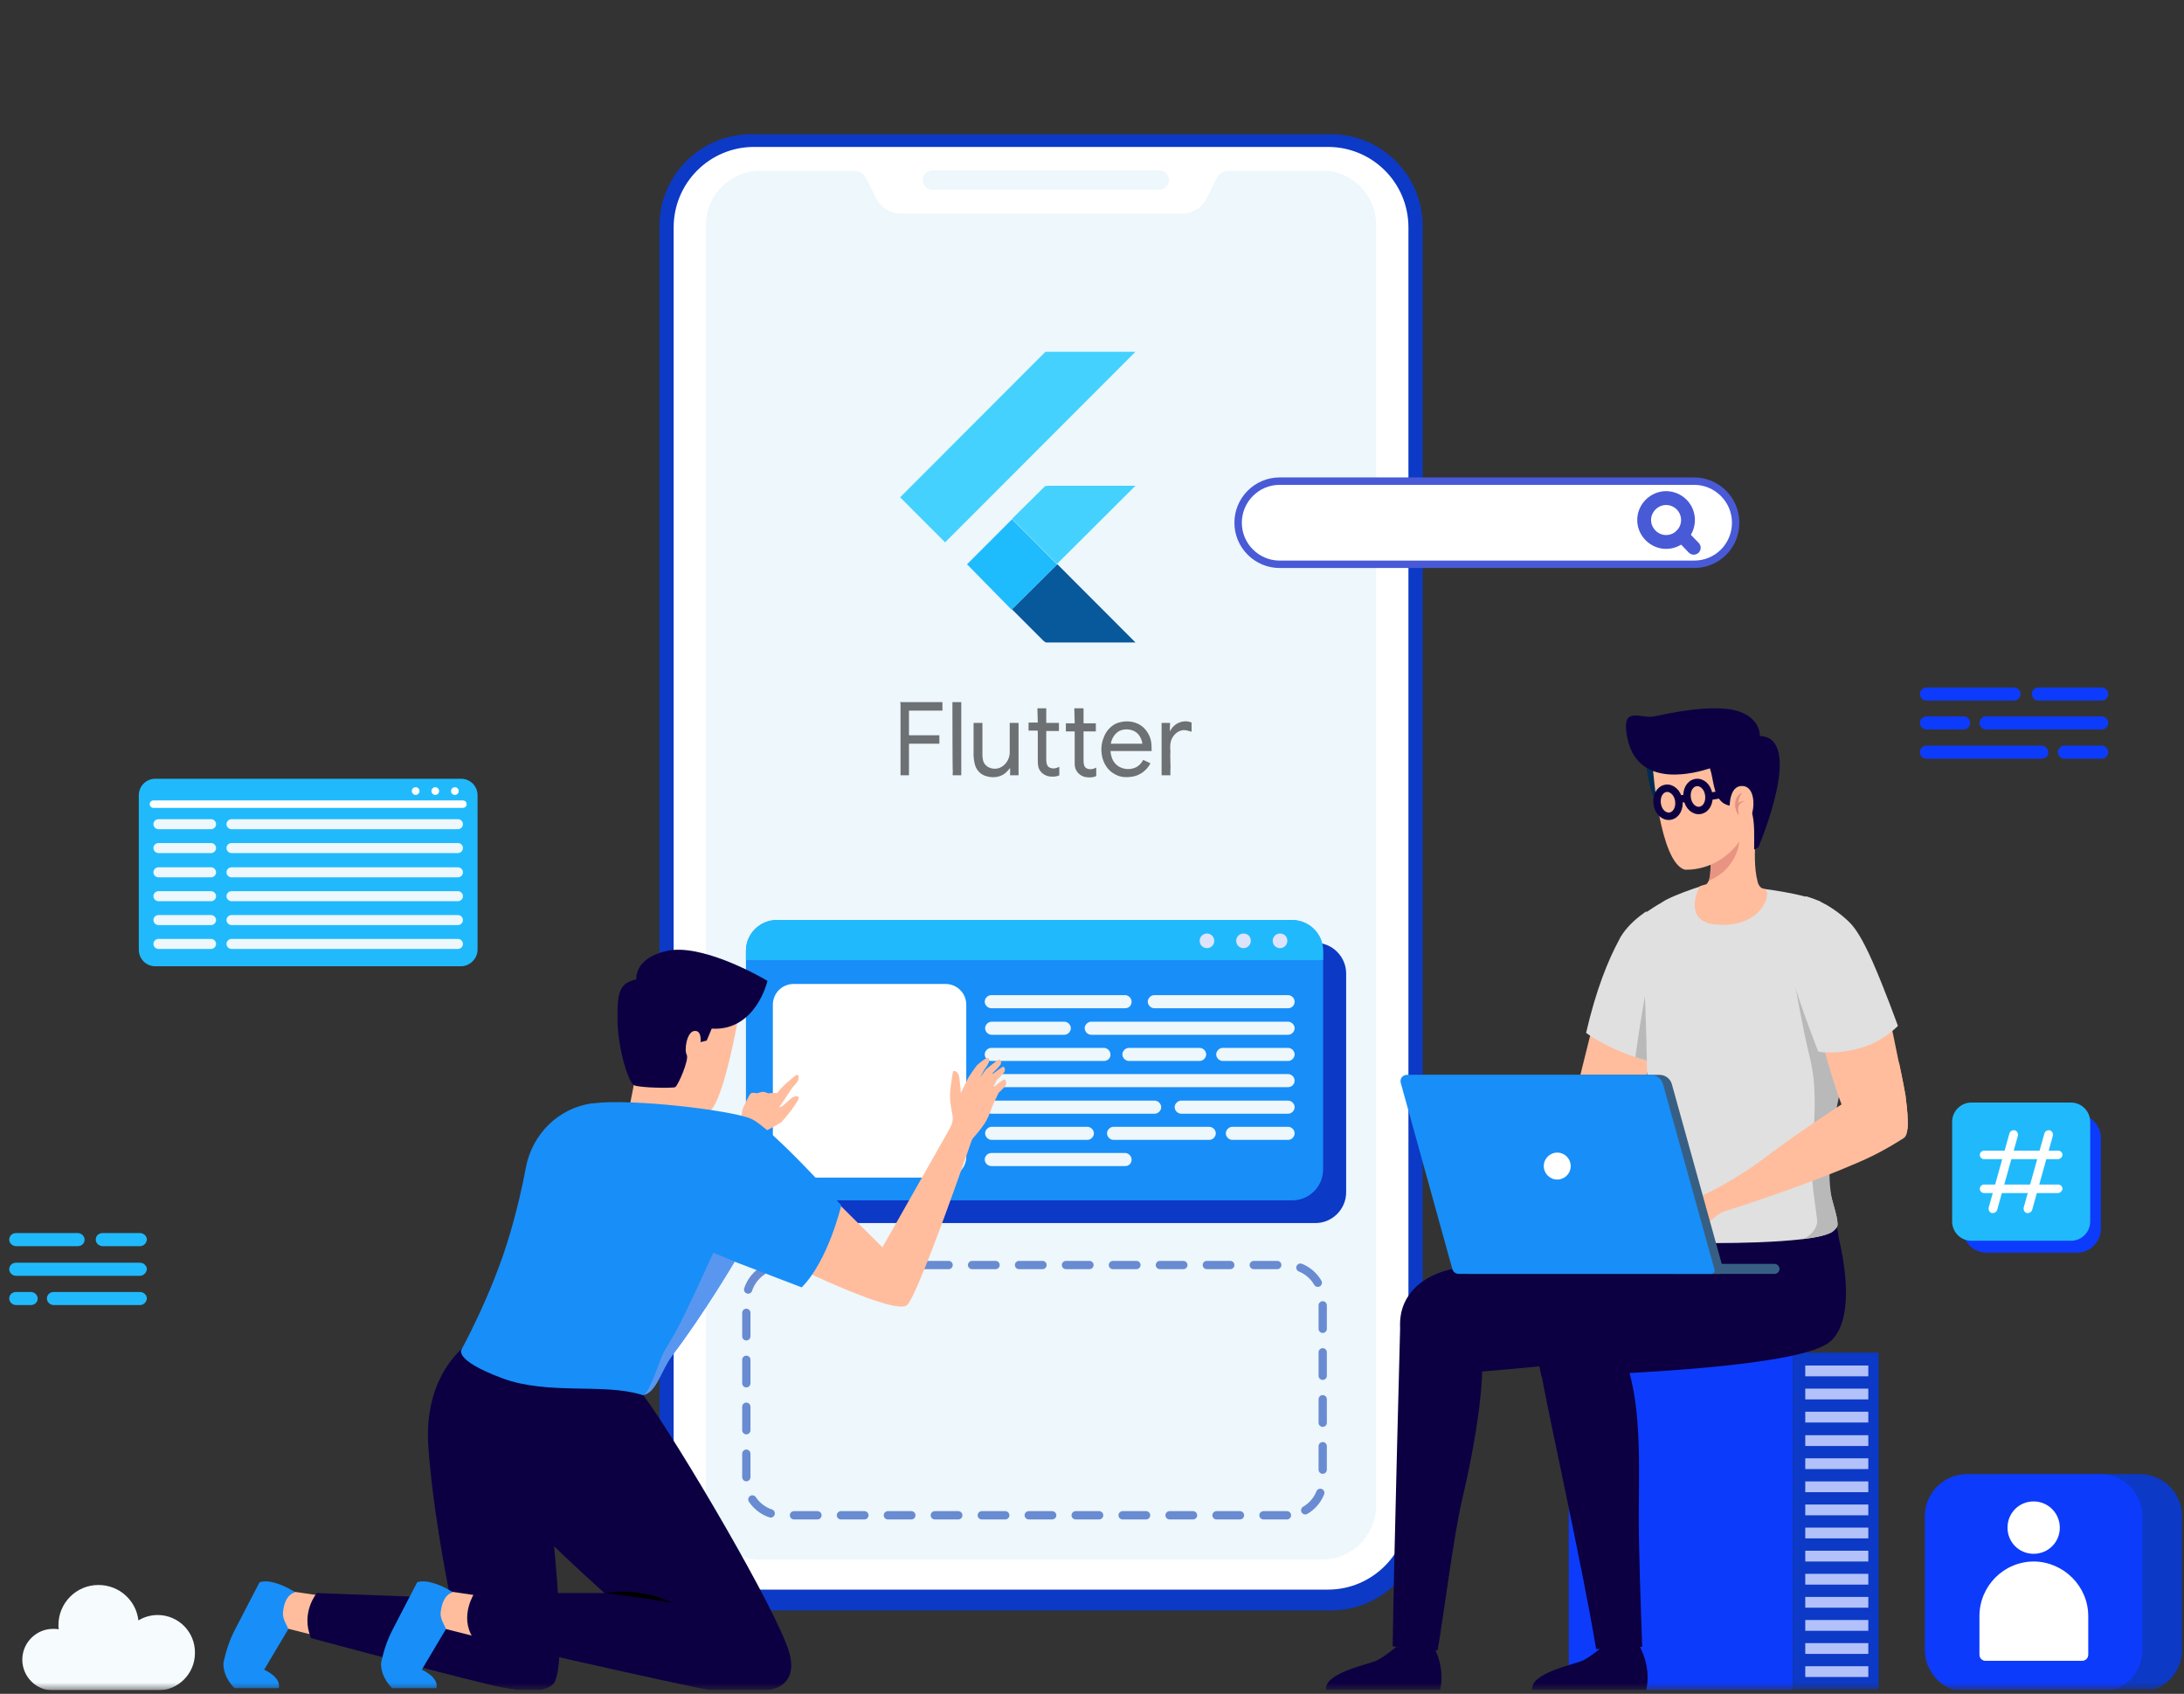 <svg xmlns="http://www.w3.org/2000/svg" width="294" height="228" viewBox="0 0 294 228" fill="none"><rect x="0" y="0" width="294" height="228" fill="#333333" stroke="none"/><g clip-path="url(#clip0_2233_27744)"><mask id="mask0_2233_27744" style="mask-type:luminance" maskUnits="userSpaceOnUse" x="0" y="0" width="294" height="228"><path d="M294 0.5H0V227.5H294V0.5Z" fill="white"></path></mask><g mask="url(#mask0_2233_27744)"><path d="M179.195 216.772H101.088C94.308 216.772 88.769 211.227 88.769 204.437V30.404C88.769 23.615 94.308 18.069 101.088 18.069H179.195C185.976 18.069 191.514 23.615 191.514 30.404V204.437C191.514 211.279 185.976 216.772 179.195 216.772Z" fill="#0C39C6"></path><path d="M178.78 213.973H101.501C95.549 213.973 90.684 209.153 90.684 203.141V30.611C90.684 24.651 95.497 19.779 101.501 19.779H178.78C184.733 19.779 189.598 24.599 189.598 30.611V203.141C189.598 209.101 184.733 213.973 178.78 213.973Z" fill="white"></path><path d="M185.25 30.3V202.623C185.25 206.666 181.989 209.931 177.952 209.931H102.33C98.292 209.931 95.031 206.666 95.031 202.623V30.3C95.031 26.258 98.292 22.993 102.33 22.993H114.959C115.684 22.993 116.305 23.407 116.615 24.029L117.961 26.724C118.582 27.968 119.825 28.745 121.222 28.745H159.163C160.508 28.745 161.803 27.968 162.424 26.724L163.769 24.029C164.08 23.407 164.701 22.993 165.426 22.993H178.055C181.989 22.941 185.25 26.258 185.25 30.3Z" fill="#EDF7FC"></path><path d="M156.057 25.532H125.519C124.794 25.532 124.225 24.962 124.225 24.236C124.225 23.511 124.794 22.94 125.519 22.94H156.057C156.782 22.94 157.351 23.511 157.351 24.236C157.351 24.962 156.782 25.532 156.057 25.532Z" fill="#EDF7FC"></path><path d="M173.242 203.97H105.281C102.589 203.97 100.467 201.794 100.467 199.151V175.103C100.467 172.408 102.641 170.283 105.281 170.283H173.242C175.934 170.283 178.056 172.46 178.056 175.103V199.151C178.108 201.794 175.934 203.97 173.242 203.97Z" stroke="#698BD1" stroke-width="1.115" stroke-miterlimit="10" stroke-linecap="round" stroke-linejoin="round" stroke-dasharray="3.16 3.16"></path><path d="M177.072 164.634H107.402C105.125 164.634 103.262 162.768 103.262 160.488V131.05C103.262 128.77 105.125 126.904 107.402 126.904H177.072C179.35 126.904 181.213 128.77 181.213 131.05V160.488C181.213 162.768 179.35 164.634 177.072 164.634Z" fill="#0C39C6"></path><path d="M178.108 127.993V157.43C178.108 159.71 176.245 161.576 173.967 161.576H104.557C102.279 161.576 100.416 159.71 100.416 157.43V127.993C100.416 125.712 102.279 123.847 104.557 123.847H173.916C176.245 123.847 178.108 125.712 178.108 127.993Z" fill="#188EF8"></path><path d="M127.28 158.519H106.834C105.281 158.519 104.039 157.275 104.039 155.72V135.249C104.039 133.694 105.281 132.45 106.834 132.45H127.28C128.833 132.45 130.075 133.694 130.075 135.249V155.72C130.075 157.223 128.781 158.519 127.28 158.519Z" fill="white"></path><path d="M151.451 135.715H133.439C132.972 135.715 132.559 135.301 132.559 134.834C132.559 134.368 132.972 133.953 133.439 133.953H151.451C151.917 133.953 152.331 134.368 152.331 134.834C152.331 135.353 151.969 135.715 151.451 135.715Z" fill="#EDF7FC"></path><path d="M143.272 139.291H133.489C133.023 139.291 132.609 138.877 132.609 138.411C132.609 137.944 133.023 137.529 133.489 137.529H143.272C143.738 137.529 144.152 137.944 144.152 138.411C144.152 138.877 143.738 139.291 143.272 139.291Z" fill="#EDF7FC"></path><path d="M173.399 139.291H146.898C146.432 139.291 146.018 138.877 146.018 138.411C146.018 137.944 146.432 137.529 146.898 137.529H173.399C173.865 137.529 174.279 137.944 174.279 138.411C174.279 138.877 173.865 139.291 173.399 139.291Z" fill="#EDF7FC"></path><path d="M148.604 142.816H133.439C132.972 142.816 132.559 142.401 132.559 141.935C132.559 141.468 132.972 141.054 133.439 141.054H148.604C149.07 141.054 149.484 141.468 149.484 141.935C149.536 142.401 149.122 142.816 148.604 142.816Z" fill="#EDF7FC"></path><path d="M161.492 142.816H151.968C151.502 142.816 151.088 142.401 151.088 141.935C151.088 141.468 151.502 141.054 151.968 141.054H161.492C161.958 141.054 162.372 141.468 162.372 141.935C162.372 142.401 161.958 142.816 161.492 142.816Z" fill="#EDF7FC"></path><path d="M173.398 142.816H164.599C164.133 142.816 163.719 142.401 163.719 141.935C163.719 141.468 164.133 141.054 164.599 141.054H173.398C173.864 141.054 174.278 141.468 174.278 141.935C174.278 142.401 173.864 142.816 173.398 142.816Z" fill="#EDF7FC"></path><path d="M173.396 146.34H133.489C133.023 146.34 132.609 145.926 132.609 145.459C132.609 144.993 133.023 144.578 133.489 144.578H173.396C173.863 144.578 174.276 144.993 174.276 145.459C174.276 145.977 173.863 146.34 173.396 146.34Z" fill="#EDF7FC"></path><path d="M155.436 149.915H133.489C133.023 149.915 132.609 149.501 132.609 149.035C132.609 148.568 133.023 148.153 133.489 148.153H155.436C155.901 148.153 156.316 148.568 156.316 149.035C156.316 149.501 155.901 149.915 155.436 149.915Z" fill="#EDF7FC"></path><path d="M173.398 149.915H159.009C158.543 149.915 158.129 149.501 158.129 149.035C158.129 148.568 158.543 148.153 159.009 148.153H173.398C173.864 148.153 174.278 148.568 174.278 149.035C174.278 149.501 173.864 149.915 173.398 149.915Z" fill="#EDF7FC"></path><path d="M146.377 153.44H133.489C133.023 153.44 132.609 153.026 132.609 152.559C132.609 152.092 133.023 151.678 133.489 151.678H146.377C146.843 151.678 147.257 152.092 147.257 152.559C147.257 153.026 146.843 153.44 146.377 153.44Z" fill="#EDF7FC"></path><path d="M162.786 153.44H149.898C149.431 153.44 149.018 153.026 149.018 152.559C149.018 152.092 149.431 151.678 149.898 151.678H162.786C163.252 151.678 163.666 152.092 163.666 152.559C163.666 153.026 163.252 153.44 162.786 153.44Z" fill="#EDF7FC"></path><path d="M173.399 153.44H165.894C165.428 153.44 165.014 153.026 165.014 152.559C165.014 152.092 165.428 151.678 165.894 151.678H173.399C173.865 151.678 174.279 152.092 174.279 152.559C174.279 153.026 173.865 153.44 173.399 153.44Z" fill="#EDF7FC"></path><path d="M151.451 156.964H133.439C132.972 156.964 132.559 156.55 132.559 156.083C132.559 155.617 132.972 155.202 133.439 155.202H151.451C151.917 155.202 152.331 155.617 152.331 156.083C152.331 156.602 151.969 156.964 151.451 156.964Z" fill="#EDF7FC"></path><path d="M173.399 135.715H155.386C154.92 135.715 154.506 135.301 154.506 134.834C154.506 134.368 154.92 133.953 155.386 133.953H173.399C173.864 133.953 174.278 134.368 174.278 134.834C174.278 135.353 173.864 135.715 173.399 135.715Z" fill="#EDF7FC"></path><path d="M178.108 127.993V129.236H100.416V127.993C100.416 125.712 102.279 123.847 104.557 123.847H173.916C176.245 123.847 178.108 125.712 178.108 127.993Z" fill="#20BAFC"></path><path d="M163.459 126.646C163.459 127.164 163.045 127.631 162.476 127.631C161.958 127.631 161.492 127.216 161.492 126.646C161.492 126.127 161.906 125.661 162.476 125.661C162.993 125.661 163.459 126.075 163.459 126.646Z" fill="#DEE3FC"></path><path d="M168.377 126.646C168.377 127.164 167.963 127.631 167.394 127.631C166.876 127.631 166.41 127.216 166.41 126.646C166.41 126.127 166.824 125.661 167.394 125.661C167.963 125.661 168.377 126.075 168.377 126.646Z" fill="#DEE3FC"></path><path d="M173.295 126.646C173.295 127.164 172.881 127.631 172.312 127.631C171.794 127.631 171.328 127.216 171.328 126.646C171.328 126.127 171.742 125.661 172.312 125.661C172.881 125.661 173.295 126.075 173.295 126.646Z" fill="#DEE3FC"></path><path d="M241.36 182.1H211.184V227.5H241.36V182.1Z" fill="#0D3BFB"></path><path d="M241.35 227.472H252.892V182.072H241.35V227.472Z" fill="#0C39C6"></path><path d="M251.504 183.811H243.016V185.262H251.504V183.811Z" fill="#B2C1F9"></path><path d="M251.504 186.92H243.016V188.371H251.504V186.92Z" fill="#B2C1F9"></path><path d="M251.504 190.029H243.016V191.481H251.504V190.029Z" fill="#B2C1F9"></path><path d="M251.504 193.191H243.016V194.642H251.504V193.191Z" fill="#B2C1F9"></path><path d="M251.504 196.3H243.016V197.751H251.504V196.3Z" fill="#B2C1F9"></path><path d="M251.504 199.41H243.016V200.861H251.504V199.41Z" fill="#B2C1F9"></path><path d="M251.504 202.52H243.016V203.971H251.504V202.52Z" fill="#B2C1F9"></path><path d="M251.504 205.629H243.016V207.08H251.504V205.629Z" fill="#B2C1F9"></path><path d="M251.504 208.739H243.016V210.191H251.504V208.739Z" fill="#B2C1F9"></path><path d="M251.504 211.849H243.016V213.3H251.504V211.849Z" fill="#B2C1F9"></path><path d="M251.504 214.958H243.016V216.409H251.504V214.958Z" fill="#B2C1F9"></path><path d="M251.504 218.067H243.016V219.519H251.504V218.067Z" fill="#B2C1F9"></path><path d="M251.504 221.177H243.016V222.628H251.504V221.177Z" fill="#B2C1F9"></path><path d="M251.504 224.287H243.016V225.738H251.504V224.287Z" fill="#B2C1F9"></path><path d="M206.266 227.5H221.587C221.587 227.5 222.467 224.754 220.604 221.385C220.604 221.385 219.362 222.369 215.687 221.696C215.687 221.696 214.134 222.991 213.098 223.51C212.012 224.028 205.852 225.22 206.266 227.5Z" fill="#0C0042"></path><path d="M207.353 184.173C208.336 190.081 212.891 210.086 214.858 221.954C218.429 222.266 220.189 221.851 221.069 221.644C220.914 217.497 220.552 207.651 220.603 203.349C220.655 196.041 221.017 186.402 217.808 181.115L206.99 181.945C207.042 182.515 207.094 182.981 207.145 183.292C207.249 183.603 207.301 183.914 207.353 184.173Z" fill="#0C0042"></path><path d="M178.522 227.5H193.843C193.843 227.5 194.723 224.754 192.859 221.385C192.859 221.385 191.617 222.369 187.942 221.696C187.942 221.696 186.39 222.991 185.354 223.51C184.267 224.028 178.108 225.22 178.522 227.5Z" fill="#0C0042"></path><path d="M187.477 221.592C190.427 222.317 192.549 222.266 193.533 222.11C194.361 217.342 195.655 206.873 196.794 202.001C198.605 194.383 200.365 183.914 199.123 180.183L188.512 177.487C188.512 177.85 187.632 209.931 187.477 221.592Z" fill="#0C0042"></path><path d="M229.817 166.604C229.61 164.479 229.352 162.977 229.352 162.977L217.498 165.879L207.405 168.159C203.678 168.988 199.123 169.973 195.137 170.906C190.686 171.942 187.684 175.311 188.668 179.82L189.806 185.262C196.069 185.158 225.469 182.36 227.954 181.064C230.801 179.664 231.681 174.585 229.817 166.604Z" fill="#0C0042"></path><path d="M247.518 166.604C247.311 164.479 246.276 162.251 246.276 162.251L235.2 165.879L225.106 168.159C221.379 168.988 216.825 169.973 212.839 170.906C208.387 171.942 205.385 175.311 206.369 179.82L207.507 185.262C213.771 185.158 239.909 184.277 245.655 181.064C248.502 179.561 249.382 174.585 247.518 166.604Z" fill="#0C0042"></path><path d="M214.288 149.553C214.288 149.553 219.567 147.169 221.017 149.553C221.793 150.848 221.276 153.284 219.464 154.321C217.652 155.357 207.507 159.659 197.88 162.043C197.88 162.043 197.466 160.696 196.793 159.296C196.793 159.296 201.089 157.482 205.385 154.476C209.681 151.522 214.288 149.553 214.288 149.553Z" fill="#E5918F"></path><path d="M215.634 133.072L211.131 151.159C211.131 151.159 211.597 155.72 216.204 153.492C220.81 151.263 223.864 136.855 223.864 136.855L215.634 133.072Z" fill="#FFBD9D"></path><path d="M223.244 143.179C222.675 143.023 222.158 142.919 221.64 142.764C221.122 142.608 220.605 142.453 220.139 142.297C215.843 140.846 213.514 139.032 213.514 139.032C214.859 133.176 216.516 129.185 217.913 126.594C217.965 126.542 217.965 126.49 218.017 126.386C218.068 126.335 218.068 126.283 218.12 126.179C218.896 124.884 220.036 123.795 221.278 122.914C221.381 122.811 221.537 122.759 221.64 122.655L222.158 132.087L222.261 133.072L223.244 143.179Z" fill="#E0E0E0"></path><path d="M223.245 143.179C222.675 143.023 222.157 142.92 221.64 142.764C221.122 142.609 220.604 142.453 220.139 142.298C221.019 135.923 221.847 131.933 221.847 131.933L222.313 133.073L223.245 143.179Z" fill="#B9B9BA"></path><path d="M249.952 126.853C249.849 129.652 249.331 134.161 248.917 138.67C248.762 140.121 248.658 141.52 248.555 142.919C248.503 143.801 247.157 148.361 247.105 149.19C246.898 153.129 244.931 156.083 246.795 162.095C247.209 163.546 247.364 164.272 247.364 164.842C247.364 165.257 246.847 165.671 246.639 165.827C245.863 166.293 244.362 166.604 242.551 166.811C238.979 167.226 234.113 167.329 231.163 167.329C227.229 167.329 221.329 166.707 220.604 165.723C219.931 164.79 220.552 163.494 220.863 161.68C222.312 153.44 221.794 149.19 221.691 143.23C221.691 143.075 221.691 142.919 221.691 142.764C221.536 133.591 220.914 125.765 221.38 122.966C221.484 122.863 221.639 122.811 221.743 122.707C222.364 122.292 222.985 121.878 223.554 121.567C223.606 121.567 223.658 121.515 223.71 121.463C223.865 121.359 224.072 121.256 224.227 121.152C224.279 121.101 224.383 121.101 224.434 121.049C225.78 120.375 227.695 119.701 228.834 119.338C228.989 119.286 229.093 119.235 229.196 119.235C230.231 119.183 231.37 119.183 232.612 119.183C233.699 119.235 235.304 119.338 237.064 119.597C239.083 119.857 241.256 120.219 243.016 120.686C243.016 120.686 243.016 120.686 243.068 120.686C243.379 120.789 245.501 121.567 247.727 123.951C248.503 124.728 249.279 125.661 249.952 126.853Z" fill="#E0E0E0"></path><path d="M246.793 162.094C247.207 163.546 247.363 164.271 247.363 164.841C247.363 165.256 246.845 165.67 246.638 165.826C245.861 166.292 244.36 166.603 242.549 166.811C243.326 166.707 244.619 165.515 244.619 164.427C244.619 163.649 243.636 158.57 243.895 155.305C244.154 152.04 244.723 146.806 243.688 142.608C242.653 138.41 241.721 132.916 241.721 132.916L247.466 136.389C247.466 136.389 248.191 137.425 249.019 138.669C248.864 140.12 248.76 141.52 248.657 142.919C248.502 143.748 244.982 156.083 246.793 162.094Z" fill="#B9B9BA"></path><path d="M221.588 102.65C221.588 102.65 222.106 108.662 224.072 109.077C226.039 109.491 225.573 106.952 225.573 106.952L225.314 104.101L221.588 102.65Z" fill="#002C54"></path><path d="M230.749 124.417C226.867 123.95 228.316 120.167 228.834 119.286C228.989 119.234 229.662 119.027 229.714 119.027C229.817 118.923 229.921 118.767 230.024 118.56C230.387 117.576 230.231 115.554 230.231 115.45V115.088C230.283 114.829 230.335 114.621 230.387 114.414L232.457 112.807L236.805 109.387C236.805 109.387 235.666 115.088 236.598 118.664C236.649 118.923 236.805 119.338 237.167 119.545C237.271 119.597 237.426 119.649 237.581 119.7C238.617 120.167 237.116 125.142 230.749 124.417Z" fill="#FFBD9D"></path><path d="M234.165 113.016C234.165 113.016 234.113 116.799 230.023 118.561C230.386 117.576 230.231 115.555 230.231 115.452L231.939 114.104L234.165 113.016Z" fill="#CC6362" fill-opacity="0.45"></path><path d="M222.52 103.531C222.52 103.531 223.399 115.97 226.764 117.058C226.764 117.058 231.06 117.473 234.114 113.327C234.994 112.134 236.132 111.876 236.495 110.424C237.064 108.092 237.944 103.791 236.857 101.199C235.356 97.416 222.675 94.513 222.52 103.531Z" fill="#FFBD9D"></path><path d="M236.909 99.074C236.857 96.793 234.58 95.964 234.58 95.964C232.302 94.876 227.592 95.342 222.675 96.431C221.536 96.69 220.087 95.964 219.31 96.534C218.327 97.208 219.31 100.266 219.31 100.266C221.174 105.967 228.11 104.101 230.18 103.427C230.697 104.878 230.594 106.951 231.836 107.988C232.561 108.61 233.751 108.61 234.994 108.403C235.149 108.713 235.718 108.973 235.822 109.335C236.236 110.683 236.133 112.756 236.133 114.363L236.702 114.052C236.857 113.689 242.965 99.281 236.909 99.074Z" fill="#0C0042"></path><path d="M225.987 107.729C226.142 108.766 225.676 109.699 224.848 109.854C224.02 110.009 223.243 109.284 223.088 108.247C222.933 107.211 223.399 106.278 224.227 106.123C225.004 105.967 225.832 106.693 225.987 107.729Z" stroke="#0C0042" stroke-miterlimit="10"></path><path d="M230.024 106.952C230.179 107.989 229.713 108.921 228.885 109.077C228.057 109.232 227.281 108.507 227.125 107.47C226.97 106.434 227.436 105.501 228.264 105.345C229.092 105.19 229.868 105.915 230.024 106.952Z" stroke="#0C0042" stroke-miterlimit="10"></path><path d="M225.986 107.729C225.986 107.729 226.142 107.417 227.073 107.521" stroke="#0C0042" stroke-miterlimit="10"></path><path d="M230.076 107.211L233.544 106.641" stroke="#0C0042" stroke-miterlimit="10"></path><path d="M233.802 111.046C236.183 111.979 236.96 106.07 234.682 105.811C232.974 105.604 232.871 108.04 232.871 108.04C232.871 108.04 232.457 110.528 233.802 111.046Z" fill="#FFBD9D"></path><g opacity="0.5"><path d="M234.578 106.692C233.802 107.522 233.957 108.662 234.06 109.75C233.335 108.869 233.335 107.107 234.578 106.692Z" fill="#CC6362"></path><path d="M234.94 107.832C234.423 107.884 234.06 108.299 233.957 108.765L233.543 108.61C233.853 108.091 234.423 107.729 234.94 107.832Z" fill="#CC6362"></path></g><path d="M256.784 151.937C255.749 153.181 251.763 154.062 249.848 152.352C249.227 151.834 248.554 150.382 247.881 148.62C246.173 144.111 244.568 137.426 244.568 137.426L253.471 132.865C253.471 132.865 254.61 137.996 255.593 142.919C255.593 142.919 255.593 142.971 255.645 143.075C255.956 144.63 256.266 146.185 256.525 147.532C256.525 147.584 256.525 147.584 256.525 147.636C256.732 149.19 256.888 150.849 256.784 151.937Z" fill="#FFBD9D"></path><path d="M241.205 131.206C242.085 134.782 244.776 141.571 244.776 141.571C246.692 141.882 249.228 141.519 251.298 140.794C253.731 139.913 255.491 138.099 255.491 138.099C255.491 138.099 253.679 133.071 252.075 129.444C250.625 126.179 249.746 124.987 249.124 124.313C248.193 123.328 246.64 122.188 245.604 121.67L241.205 131.206Z" fill="#E0E0E0"></path><path d="M252.435 133.539L247.207 131.258L243.066 120.634C243.066 120.634 243.843 120.841 244.826 121.256C244.826 121.256 244.878 121.256 244.982 121.308C244.982 121.308 245.033 121.308 245.033 121.36C245.913 121.774 249.381 123.795 251.762 131.206C251.762 131.258 251.814 131.31 251.814 131.414C252.073 132.243 252.28 132.969 252.332 133.28C252.332 133.331 252.332 133.331 252.383 133.383C252.435 133.435 252.435 133.487 252.435 133.539Z" fill="#E0E0E0"></path><path d="M256.784 151.937C256.733 152.611 256.526 153.077 256.215 153.233C256.163 153.284 255.439 153.699 255.387 153.751C254.3 154.425 252.333 155.565 249.849 156.601C243.896 159.193 235.2 162.147 230.542 163.546C230.542 163.546 230.076 162.251 229.352 160.851C229.352 160.851 233.596 158.882 237.736 155.72C241.878 152.559 247.882 148.672 247.882 148.672L249.383 146.91C249.383 146.91 254.766 141.986 255.594 142.971C255.594 142.971 255.594 143.023 255.646 143.126C255.749 143.645 256.215 145.562 256.526 147.583C256.526 147.635 256.526 147.635 256.526 147.687C256.733 149.19 256.888 150.849 256.784 151.937Z" fill="#FFBD9D"></path><path d="M229.971 160.54C229.971 160.54 228.936 161.162 227.849 160.955C227.28 160.852 227.021 160.592 226.607 160.489C226.193 160.437 225.003 160.282 224.433 159.97C223.864 159.711 223.657 159.66 223.657 160.23C223.657 160.8 224.795 161.318 225.106 161.473C225.416 161.629 225.779 162.147 225.831 162.199C225.883 162.251 223.915 163.287 223.398 163.08C223.398 163.08 223.242 163.546 223.346 163.806C223.45 164.065 223.812 164.168 223.864 164.272C223.915 164.427 223.76 164.687 223.864 164.894C223.967 165.101 224.33 165.101 224.433 165.464C224.588 165.827 224.433 165.827 224.537 166.138C224.64 166.501 225.106 166.553 225.158 166.76C225.261 166.967 225.21 167.174 225.365 167.278C225.572 167.382 227.28 166.863 227.953 166.553C228.574 166.293 230.282 163.806 232.197 162.976L229.971 160.54Z" fill="#FFBD9D"></path><path d="M238.876 171.475H225.314V170.128H238.876C239.238 170.128 239.549 170.439 239.549 170.802C239.549 171.216 239.238 171.475 238.876 171.475Z" fill="#375F84"></path><path d="M231.524 171.476H197.569C197.155 171.476 196.793 171.217 196.69 170.802L189.754 145.77C189.598 145.2 190.013 144.682 190.582 144.682H223.398C224.174 144.682 224.847 145.2 225.054 145.926L231.99 170.906C232.094 171.217 231.835 171.476 231.524 171.476Z" fill="#375F84"></path><path d="M230.335 171.476H196.38C195.966 171.476 195.604 171.217 195.5 170.802L188.564 145.77C188.409 145.2 188.823 144.682 189.392 144.682H222.208C222.985 144.682 223.658 145.2 223.865 145.926L230.801 170.906C230.853 171.217 230.645 171.476 230.335 171.476Z" fill="#188EF8"></path><path d="M95.756 155.306L99.689 151.263C99.689 151.263 99.845 149.449 100.052 149.087C100.259 148.724 100.829 147.325 101.087 147.169C101.346 147.014 101.915 147.169 101.915 147.169C101.915 147.169 102.485 146.962 102.692 146.962C102.951 146.962 103.416 147.169 103.416 147.169C103.416 147.169 103.986 147.117 104.245 147.117C104.504 147.117 104.555 147.169 104.555 147.169C104.555 147.169 105.487 146.081 105.953 145.718C106.418 145.355 107.091 144.682 107.299 144.682C107.506 144.682 107.557 145.044 107.454 145.407C107.299 145.77 106.677 146.392 106.677 146.392L104.866 149.087C104.866 149.087 105.176 148.983 105.332 148.879C105.487 148.776 106.574 147.739 106.677 147.739C106.729 147.687 107.247 147.377 107.506 147.687C107.764 147.999 105.642 150.59 105.28 150.953C104.917 151.315 102.951 152.3 102.951 152.3C102.951 152.3 100.829 156.084 100.673 156.342C100.466 156.602 95.756 155.306 95.756 155.306Z" fill="#FFBD9D"></path><path d="M99.431 136.7C99.431 136.7 97.257 149.449 95.187 149.76C95.187 149.76 86.905 150.071 85.094 140.068C83.489 131.361 89.907 129.495 92.909 130.169C95.859 130.791 100.052 131.206 99.431 136.7Z" fill="#FFBD9D"></path><path d="M92.133 147.687C92.133 147.687 90.994 149.242 90.58 153.025C90.58 153.025 87.164 153.492 83.955 151.885C83.955 151.885 85.663 146.547 85.87 140.742" fill="#FFBD9D"></path><path d="M89.804 127.993C85.301 128.978 85.663 131.828 85.663 131.828C83.541 132.346 83.075 133.228 83.127 137.115C83.127 141.002 84.576 145.718 85.353 146.081C86.129 146.443 90.529 146.495 90.891 146.34C91.253 146.184 92.806 142.608 92.444 141.986C92.081 141.364 92.444 138.877 93.479 138.773C94.514 138.669 94.307 140.276 94.307 140.276L95.135 140.069L95.808 138.462C101.76 138.825 103.313 132.036 103.313 132.036C101.864 131.154 94.307 127.008 89.804 127.993Z" fill="#0C0042"></path><path d="M39.751 214.284L44.306 214.958L42.753 220.244L37.836 219C37.836 219 35.817 216.253 38.871 214.232C39.026 214.181 39.492 214.232 39.751 214.284Z" fill="#FFBD9D"></path><path d="M73.757 200.55L67.029 180.182C67.029 180.182 65.01 179.456 63.923 180.182C63.923 180.182 56.935 183.965 57.66 194.693C58.229 202.778 59.937 211.589 60.61 215.113L42.65 214.439C42.65 214.439 40.424 217.082 41.873 220.503C41.873 220.503 64.389 226.567 67.598 227.137C70.186 227.603 72.981 227.966 74.379 226.774C76.863 224.753 73.757 200.55 73.757 200.55Z" fill="#0C0042"></path><path d="M60.973 214.284L65.528 214.958L64.027 220.296L59.109 219.052C59.109 219.052 57.091 216.306 60.145 214.284C60.248 214.181 60.714 214.233 60.973 214.284Z" fill="#FFBD9D"></path><path d="M59.317 217.082C59.214 218.119 60.145 219.104 59.99 219.363C59.835 219.622 56.781 224.753 56.781 224.753C56.781 224.753 59.11 225.738 58.748 227.24H52.795C52.795 227.24 51.243 225.841 51.294 223.872C51.294 223.872 51.709 221.591 52.744 219.57C53.779 217.549 56.16 212.988 56.16 212.988C56.16 212.988 56.885 212.677 58.127 213.04C59.576 213.403 60.973 214.336 60.973 214.336C60.973 214.336 59.576 214.491 59.317 217.082Z" fill="#188EF8"></path><path d="M106.265 222.525C104.816 217.135 91.203 194.02 86.596 187.801C77.124 183.707 67.031 180.183 67.031 180.183C62.838 181.167 60.819 189.615 63.148 195.212C64.753 199.047 75.053 208.739 81.368 214.44H63.873C63.873 214.44 61.803 217.549 63.666 220.452C63.666 220.452 92.756 227.085 95.343 227.448C97.932 227.811 103.625 227.448 103.625 227.448C103.625 227.448 107.507 227.085 106.265 222.525Z" fill="#0C0042"></path><path d="M38.096 217.082C37.993 218.119 38.925 219.104 38.769 219.363C38.614 219.622 35.56 224.753 35.56 224.753C35.56 224.753 37.889 225.738 37.527 227.24H31.575C31.575 227.24 30.022 225.841 30.073 223.872C30.073 223.872 30.488 221.591 31.523 219.57C32.558 217.549 34.939 212.988 34.939 212.988C34.939 212.988 35.664 212.677 36.906 213.04C38.355 213.403 39.753 214.336 39.753 214.336C39.753 214.336 38.303 214.491 38.096 217.082Z" fill="#188EF8"></path><path d="M128.159 151.367L118.79 167.9L112.061 161.214L106.523 169.506L108.128 170.284L107.558 170.75C107.558 170.75 120.551 177.073 122.103 175.674C123.656 174.275 130.903 153.233 130.903 153.233L128.159 151.367Z" fill="#FFBD9D"></path><path d="M113.251 162.25C113.251 162.25 111.491 169.713 107.92 173.289L98.862 169.817C98.862 169.817 94.669 176.917 90.528 182.359C88.924 184.432 88.406 187.386 86.543 187.801C86.439 187.749 86.336 187.749 86.181 187.697C81.16 186.194 73.706 187.801 67.598 185.52C60.818 182.981 62.163 181.581 62.163 181.581C62.163 181.581 66.253 174.17 68.582 166.292C69.617 162.82 70.341 159.607 70.808 157.068C71.687 152.61 75.207 149.138 79.71 148.516C79.762 148.516 79.814 148.516 79.865 148.516C84.99 147.842 98.448 149.449 101.087 150.589C103.727 151.677 113.251 162.25 113.251 162.25Z" fill="#188EF8"></path><path d="M98.915 169.817C98.915 169.817 94.722 176.917 90.582 182.359C88.977 184.432 88.459 187.386 86.596 187.801C87.424 187.49 88.77 183.24 89.236 182.255C89.702 181.271 90.478 180.338 92.134 176.969C93.79 173.6 96.016 168.625 96.016 168.625L98.915 169.817Z" fill="#5996EF"></path><path d="M81.42 214.439C84.474 213.973 87.683 214.387 90.478 215.735C87.424 215.216 84.474 214.854 81.42 214.439Z" fill="black"></path><path d="M135.199 145.303C135.043 145.303 134.06 146.08 133.646 146.443L134.163 145.406C134.163 145.406 134.888 144.733 135.147 144.37C135.406 144.007 135.251 143.644 135.043 143.592C134.888 143.592 134.06 144.266 133.542 144.629L133.646 144.421C133.646 144.421 134.37 143.748 134.629 143.385C134.888 143.022 134.733 142.659 134.526 142.607C134.319 142.607 132.714 143.955 132.714 143.955L131.937 145.043L132.559 143.903C132.559 143.903 132.869 143.541 133.077 143.074C133.283 142.607 133.128 142.504 133.025 142.4C132.921 142.245 131.834 143.074 131.524 143.385C131.265 143.696 130.333 145.043 130.281 145.199L129.35 147.116C129.298 146.546 129.194 145.613 129.143 145.043C129.039 144.162 128.263 143.955 128.263 144.37C128.211 144.784 127.797 146.857 127.9 147.998C128.004 149.138 128.211 149.863 128.263 150.485C128.314 151.107 127.693 152.351 127.693 152.351C127.693 152.351 130.281 153.957 130.747 153.491C131.161 153.025 132.093 151.936 132.559 151.211C133.18 150.226 133.594 148.878 133.594 148.878L134.422 147.116C134.422 147.116 135.147 146.443 135.406 146.08C135.509 145.717 135.406 145.303 135.199 145.303Z" fill="#FFBD9D"></path><path d="M228.058 75.959H172.26C169.206 75.959 166.67 73.471 166.67 70.362C166.67 67.304 169.154 64.765 172.26 64.765H228.058C231.112 64.765 233.648 67.252 233.648 70.362C233.648 73.471 231.164 75.959 228.058 75.959Z" fill="white" stroke="#495AD6" stroke-width="0.999" stroke-miterlimit="10"></path><path d="M227.229 69.999C227.229 71.657 225.883 72.953 224.279 72.953C222.674 72.953 221.328 71.606 221.328 69.999C221.328 68.392 222.674 67.045 224.279 67.045C225.883 67.045 227.229 68.34 227.229 69.999Z" stroke="#495AD6" stroke-width="1.864" stroke-miterlimit="10"></path><path d="M226.4 72.072L228.005 73.731" stroke="#495AD6" stroke-width="1.864" stroke-miterlimit="10" stroke-linecap="round"></path><path d="M288.048 227.76H270.139C266.982 227.76 264.445 225.22 264.445 222.059V204.127C264.445 200.965 266.982 198.426 270.139 198.426H288.048C291.205 198.426 293.742 200.965 293.742 204.127V222.059C293.742 225.22 291.205 227.76 288.048 227.76Z" fill="#0C39C6"></path><path d="M282.716 227.76H264.807C261.65 227.76 259.113 225.22 259.113 222.059V204.127C259.113 200.965 261.65 198.426 264.807 198.426H282.716C285.874 198.426 288.41 200.965 288.41 204.127V222.059C288.41 225.22 285.874 227.76 282.716 227.76Z" fill="#0D3BFB"></path><path d="M277.282 205.63C277.282 207.599 275.729 209.154 273.762 209.154C271.795 209.154 270.242 207.599 270.242 205.63C270.242 203.66 271.795 202.105 273.762 202.105C275.729 202.105 277.282 203.712 277.282 205.63Z" fill="white"></path><path d="M281.111 217.549V222.732C281.111 223.198 280.749 223.561 280.283 223.561H267.291C266.825 223.561 266.463 223.198 266.463 222.732V217.549C266.463 213.507 269.724 210.189 273.813 210.189C277.799 210.241 281.111 213.507 281.111 217.549Z" fill="white"></path><path d="M271.123 94.306H259.321C258.856 94.306 258.441 93.892 258.441 93.425C258.441 92.959 258.856 92.544 259.321 92.544H271.123C271.589 92.544 272.003 92.959 272.003 93.425C272.003 93.892 271.589 94.306 271.123 94.306Z" fill="#0D3BFB"></path><path d="M282.924 94.306H274.384C273.918 94.306 273.504 93.892 273.504 93.425C273.504 92.959 273.918 92.544 274.384 92.544H282.924C283.39 92.544 283.804 92.959 283.804 93.425C283.804 93.892 283.39 94.306 282.924 94.306Z" fill="#0D3BFB"></path><path d="M264.342 98.193H259.321C258.856 98.193 258.441 97.778 258.441 97.311C258.441 96.845 258.856 96.431 259.321 96.431H264.342C264.808 96.431 265.222 96.845 265.222 97.311C265.222 97.83 264.808 98.193 264.342 98.193Z" fill="#0D3BFB"></path><path d="M282.923 98.193H267.343C266.877 98.193 266.463 97.778 266.463 97.311C266.463 96.845 266.877 96.431 267.343 96.431H282.923C283.389 96.431 283.803 96.845 283.803 97.311C283.803 97.83 283.389 98.193 282.923 98.193Z" fill="#0D3BFB"></path><path d="M274.85 102.132H259.321C258.856 102.132 258.441 101.718 258.441 101.251C258.441 100.784 258.856 100.37 259.321 100.37H274.85C275.315 100.37 275.73 100.784 275.73 101.251C275.782 101.718 275.367 102.132 274.85 102.132Z" fill="#0D3BFB"></path><path d="M282.924 102.132H277.903C277.437 102.132 277.023 101.718 277.023 101.251C277.023 100.784 277.437 100.37 277.903 100.37H282.924C283.39 100.37 283.804 100.784 283.804 101.251C283.804 101.718 283.39 102.132 282.924 102.132Z" fill="#0D3BFB"></path><path d="M62.061 130.067H20.911C19.669 130.067 18.686 129.082 18.686 127.838V107.056C18.686 105.812 19.669 104.827 20.911 104.827H62.061C63.303 104.827 64.287 105.812 64.287 107.056V127.838C64.287 129.03 63.251 130.067 62.061 130.067Z" fill="#20BAFC"></path><path d="M20.652 108.247H62.319" stroke="white" stroke-width="0.999" stroke-miterlimit="10" stroke-linecap="round"></path><path d="M61.233 107.003C61.518 107.003 61.75 106.771 61.75 106.485C61.75 106.199 61.518 105.967 61.233 105.967C60.946 105.967 60.715 106.199 60.715 106.485C60.715 106.771 60.946 107.003 61.233 107.003Z" fill="white"></path><path d="M58.594 107.003C58.88 107.003 59.111 106.771 59.111 106.485C59.111 106.199 58.88 105.967 58.594 105.967C58.308 105.967 58.076 106.199 58.076 106.485C58.076 106.771 58.308 107.003 58.594 107.003Z" fill="white"></path><path d="M55.953 107.003C56.239 107.003 56.471 106.771 56.471 106.485C56.471 106.199 56.239 105.967 55.953 105.967C55.667 105.967 55.435 106.199 55.435 106.485C55.435 106.771 55.667 107.003 55.953 107.003Z" fill="white"></path><path d="M28.416 111.616H21.325C20.963 111.616 20.652 111.305 20.652 110.942C20.652 110.58 20.963 110.269 21.325 110.269H28.416C28.779 110.269 29.089 110.58 29.089 110.942C29.089 111.305 28.779 111.616 28.416 111.616Z" fill="#EDF7FC"></path><path d="M28.416 114.829H21.325C20.963 114.829 20.652 114.518 20.652 114.155C20.652 113.792 20.963 113.481 21.325 113.481H28.416C28.779 113.481 29.089 113.792 29.089 114.155C29.089 114.518 28.779 114.829 28.416 114.829Z" fill="#EDF7FC"></path><path d="M28.416 118.095H21.325C20.963 118.095 20.652 117.784 20.652 117.421C20.652 117.058 20.963 116.747 21.325 116.747H28.416C28.779 116.747 29.089 117.058 29.089 117.421C29.089 117.784 28.779 118.095 28.416 118.095Z" fill="#EDF7FC"></path><path d="M28.416 121.308H21.325C20.963 121.308 20.652 120.997 20.652 120.634C20.652 120.271 20.963 119.96 21.325 119.96H28.416C28.779 119.96 29.089 120.271 29.089 120.634C29.089 120.997 28.779 121.308 28.416 121.308Z" fill="#EDF7FC"></path><path d="M28.416 124.521H21.325C20.963 124.521 20.652 124.21 20.652 123.847C20.652 123.484 20.963 123.173 21.325 123.173H28.416C28.779 123.173 29.089 123.484 29.089 123.847C29.089 124.21 28.779 124.521 28.416 124.521Z" fill="#EDF7FC"></path><path d="M28.416 127.734H21.325C20.963 127.734 20.652 127.423 20.652 127.06C20.652 126.698 20.963 126.387 21.325 126.387H28.416C28.779 126.387 29.089 126.698 29.089 127.06C29.089 127.423 28.779 127.734 28.416 127.734Z" fill="#EDF7FC"></path><path d="M61.648 111.616H31.161C30.799 111.616 30.488 111.305 30.488 110.942C30.488 110.58 30.799 110.269 31.161 110.269H61.648C62.011 110.269 62.321 110.58 62.321 110.942C62.321 111.305 62.011 111.616 61.648 111.616Z" fill="#EDF7FC"></path><path d="M61.648 114.829H31.161C30.799 114.829 30.488 114.518 30.488 114.155C30.488 113.792 30.799 113.481 31.161 113.481H61.648C62.011 113.481 62.321 113.792 62.321 114.155C62.321 114.518 62.011 114.829 61.648 114.829Z" fill="#EDF7FC"></path><path d="M61.648 118.095H31.161C30.799 118.095 30.488 117.784 30.488 117.421C30.488 117.058 30.799 116.747 31.161 116.747H61.648C62.011 116.747 62.321 117.058 62.321 117.421C62.321 117.784 62.011 118.095 61.648 118.095Z" fill="#EDF7FC"></path><path d="M61.648 121.308H31.161C30.799 121.308 30.488 120.997 30.488 120.634C30.488 120.271 30.799 119.96 31.161 119.96H61.648C62.011 119.96 62.321 120.271 62.321 120.634C62.321 120.997 62.011 121.308 61.648 121.308Z" fill="#EDF7FC"></path><path d="M61.648 124.521H31.161C30.799 124.521 30.488 124.21 30.488 123.847C30.488 123.484 30.799 123.173 31.161 123.173H61.648C62.011 123.173 62.321 123.484 62.321 123.847C62.321 124.21 62.011 124.521 61.648 124.521Z" fill="#EDF7FC"></path><path d="M61.648 127.734H31.161C30.799 127.734 30.488 127.423 30.488 127.06C30.488 126.698 30.799 126.387 31.161 126.387H61.648C62.011 126.387 62.321 126.698 62.321 127.06C62.321 127.423 62.011 127.734 61.648 127.734Z" fill="#EDF7FC"></path><path d="M279.558 168.625H267.447C265.635 168.625 264.186 167.174 264.186 165.36V153.233C264.186 151.419 265.635 149.968 267.447 149.968H279.558C281.37 149.968 282.82 151.419 282.82 153.233V165.36C282.82 167.174 281.37 168.625 279.558 168.625Z" fill="#0D3BFB"></path><path d="M278.783 167.019H265.377C263.928 167.019 262.789 165.827 262.789 164.427V151.005C262.789 149.553 263.98 148.413 265.377 148.413H278.783C280.232 148.413 281.371 149.605 281.371 151.005V164.427C281.371 165.879 280.181 167.019 278.783 167.019Z" fill="#20BAFC"></path><path d="M268.277 163.287C268.225 163.287 268.173 163.287 268.121 163.287C267.81 163.184 267.655 162.873 267.707 162.562L270.502 152.559C270.606 152.248 270.916 152.093 271.227 152.145C271.537 152.248 271.693 152.559 271.641 152.87L268.846 162.873C268.794 163.08 268.535 163.287 268.277 163.287Z" fill="white"></path><path d="M272.986 163.287C272.934 163.287 272.882 163.287 272.83 163.287C272.52 163.184 272.364 162.873 272.416 162.562L275.211 152.559C275.315 152.248 275.625 152.093 275.936 152.145C276.247 152.248 276.402 152.559 276.35 152.87L273.555 162.873C273.503 163.08 273.245 163.287 272.986 163.287Z" fill="white"></path><path d="M277.023 156.031H267.085C266.775 156.031 266.516 155.771 266.516 155.461C266.516 155.15 266.775 154.891 267.085 154.891H277.075C277.385 154.891 277.644 155.15 277.644 155.461C277.593 155.771 277.334 156.031 277.023 156.031Z" fill="white"></path><path d="M277.023 160.592H267.085C266.775 160.592 266.516 160.333 266.516 160.022C266.516 159.711 266.775 159.452 267.085 159.452H277.075C277.385 159.452 277.644 159.711 277.644 160.022C277.593 160.333 277.334 160.592 277.023 160.592Z" fill="white"></path><path d="M10.456 167.744H2.174C1.656 167.744 1.242 167.329 1.242 166.863C1.242 166.345 1.656 165.981 2.174 165.981H10.456C10.973 165.981 11.387 166.396 11.387 166.863C11.387 167.381 10.973 167.744 10.456 167.744Z" fill="#20BAFC"></path><path d="M18.841 171.735H2.174C1.656 171.735 1.242 171.32 1.242 170.854C1.242 170.335 1.656 169.973 2.174 169.973H18.841C19.358 169.973 19.773 170.387 19.773 170.854C19.721 171.32 19.307 171.735 18.841 171.735Z" fill="#20BAFC"></path><path d="M4.141 175.673H2.174C1.656 175.673 1.242 175.259 1.242 174.792C1.242 174.274 1.656 173.911 2.174 173.911H4.141C4.658 173.911 5.072 174.326 5.072 174.792C5.072 175.31 4.658 175.673 4.141 175.673Z" fill="#20BAFC"></path><path d="M18.84 175.673H7.246C6.729 175.673 6.314 175.259 6.314 174.792C6.314 174.274 6.729 173.911 7.246 173.911H18.84C19.358 173.911 19.772 174.326 19.772 174.792C19.721 175.31 19.306 175.673 18.84 175.673Z" fill="#20BAFC"></path><path d="M18.841 167.744H13.82C13.303 167.744 12.889 167.329 12.889 166.863C12.889 166.345 13.303 165.981 13.82 165.981H18.841C19.359 165.981 19.773 166.396 19.773 166.863C19.721 167.381 19.307 167.744 18.841 167.744Z" fill="#20BAFC"></path><path d="M21.222 217.394C20.29 217.394 19.41 217.653 18.634 218.12C18.323 215.425 16.046 213.352 13.251 213.352C10.248 213.352 7.867 215.788 7.867 218.742C7.867 218.949 7.867 219.156 7.919 219.312C7.66 219.26 7.402 219.26 7.143 219.26C4.865 219.26 3.002 221.125 3.002 223.406C3.002 225.686 4.865 227.552 7.143 227.552H21.222C24.017 227.552 26.242 225.272 26.242 222.525C26.294 219.675 24.017 217.394 21.222 217.394Z" fill="#F6FBFE"></path><path d="M140.737 47.351H152.849L132.507 67.718L127.228 73.005L121.172 66.941L140.737 47.351ZM140.582 65.542C140.737 65.334 141.048 65.438 141.255 65.386H152.849L142.29 75.907L136.234 69.843L140.582 65.542Z" fill="#44D1FD"></path><path d="M130.178 75.959L136.234 69.895L142.29 75.959V76.011L136.182 82.075L130.178 75.959Z" fill="#1FBCFD"></path><path d="M136.234 82.023L142.342 75.959L152.85 86.48C148.864 86.48 144.93 86.48 140.945 86.48C140.738 86.532 140.582 86.324 140.427 86.221L136.234 82.023Z" fill="#08589C"></path><path opacity="0.54" d="M121.172 94.513H126.866V95.653C125.365 95.653 123.863 95.653 122.414 95.653C122.311 95.705 122.362 95.809 122.362 95.912V98.918C122.414 99.022 122.518 98.97 122.621 98.97H126.452V100.11C125.261 100.11 124.071 100.11 122.88 100.11C122.725 100.11 122.518 100.11 122.362 100.11V104.36C122 104.36 121.586 104.36 121.224 104.36V94.668C121.172 94.668 121.172 94.513 121.172 94.513ZM128.211 94.513H129.402V101.198V104.36C129.04 104.36 128.625 104.36 128.263 104.36C128.211 104.204 128.263 104.049 128.263 103.893C128.211 103.893 128.211 94.513 128.211 94.513ZM139.65 95.342H140.841V97.311C141.41 97.311 141.98 97.311 142.549 97.311C142.549 97.674 142.549 98.037 142.549 98.4C141.98 98.4 141.41 98.4 140.841 98.4V102.338C140.841 102.701 140.945 103.168 141.307 103.323C141.721 103.531 142.187 103.427 142.601 103.22V104.36C142.187 104.567 141.721 104.567 141.255 104.515C140.634 104.412 140.013 103.997 139.806 103.323C139.702 102.96 139.702 102.598 139.702 102.235V98.4L139.65 98.348C139.236 98.348 138.822 98.348 138.46 98.348C138.46 97.985 138.46 97.622 138.46 97.26C138.874 97.26 139.288 97.26 139.702 97.26L139.65 95.342ZM144.62 95.342C145.033 95.342 145.396 95.342 145.81 95.342L145.862 95.394C145.862 96.067 145.862 96.689 145.862 97.363C146.431 97.363 146.949 97.363 147.518 97.363V98.452C146.949 98.452 146.379 98.452 145.862 98.452V102.494C145.862 102.857 145.965 103.272 146.276 103.427C146.69 103.634 147.207 103.531 147.57 103.323V104.463C147.156 104.671 146.69 104.671 146.276 104.619C145.706 104.567 145.137 104.204 144.878 103.686C144.723 103.427 144.671 103.116 144.671 102.805V98.452C144.257 98.452 143.843 98.452 143.481 98.452V97.363C143.895 97.363 144.257 97.363 144.671 97.363C144.671 96.689 144.62 96.016 144.62 95.342ZM150.313 97.363C151.141 97.052 152.073 97.001 152.901 97.311C153.833 97.622 154.557 98.452 154.868 99.436C155.023 99.954 155.023 100.525 155.023 101.095H149.485C149.537 101.665 149.692 102.287 150.106 102.753C150.675 103.427 151.711 103.686 152.539 103.427C153.16 103.272 153.626 102.805 153.884 102.287C154.247 102.442 154.557 102.598 154.868 102.753C154.402 103.634 153.574 104.308 152.591 104.515C151.762 104.671 150.882 104.671 150.158 104.256C149.174 103.79 148.553 102.805 148.346 101.768C148.191 100.939 148.243 100.11 148.553 99.333C148.864 98.452 149.485 97.726 150.313 97.363ZM150.779 98.348C150.106 98.659 149.64 99.384 149.537 100.11H153.781C153.729 99.644 153.522 99.177 153.212 98.814C152.591 98.141 151.555 98.037 150.779 98.348ZM157.508 98.452C157.974 97.363 159.32 96.793 160.406 97.26V98.504C159.941 98.348 159.423 98.192 158.957 98.348C158.284 98.555 157.819 99.126 157.611 99.799C157.508 100.214 157.508 100.68 157.559 101.146C157.508 101.717 157.559 102.287 157.559 102.857C157.611 103.375 157.508 103.842 157.559 104.36C157.146 104.36 156.783 104.36 156.369 104.36C156.369 102.857 156.369 101.354 156.369 99.851V97.311C156.731 97.311 157.094 97.311 157.508 97.311C157.508 97.726 157.456 98.089 157.508 98.452ZM131.058 97.311C131.472 97.311 131.834 97.311 132.249 97.311V101.51C132.249 102.028 132.3 102.598 132.663 102.96C133.129 103.479 133.905 103.582 134.526 103.375C135.354 103.064 135.924 102.183 135.924 101.302V97.311H137.114V104.36C136.752 104.36 136.338 104.36 135.976 104.36V103.375C135.717 103.686 135.458 103.997 135.147 104.204C134.423 104.671 133.543 104.723 132.715 104.463C132.197 104.308 131.731 103.945 131.472 103.479C131.162 102.96 131.11 102.338 131.058 101.717V97.311Z" fill="black"></path><path d="M209.63 158.778C210.631 158.778 211.442 157.966 211.442 156.964C211.442 155.962 210.631 155.15 209.63 155.15C208.63 155.15 207.818 155.962 207.818 156.964C207.818 157.966 208.63 158.778 209.63 158.778Z" fill="white"></path></g></g><defs><clipPath id="clip0_2233_27744"><rect width="294" height="227" fill="white" transform="translate(0 0.5)"></rect></clipPath></defs></svg>